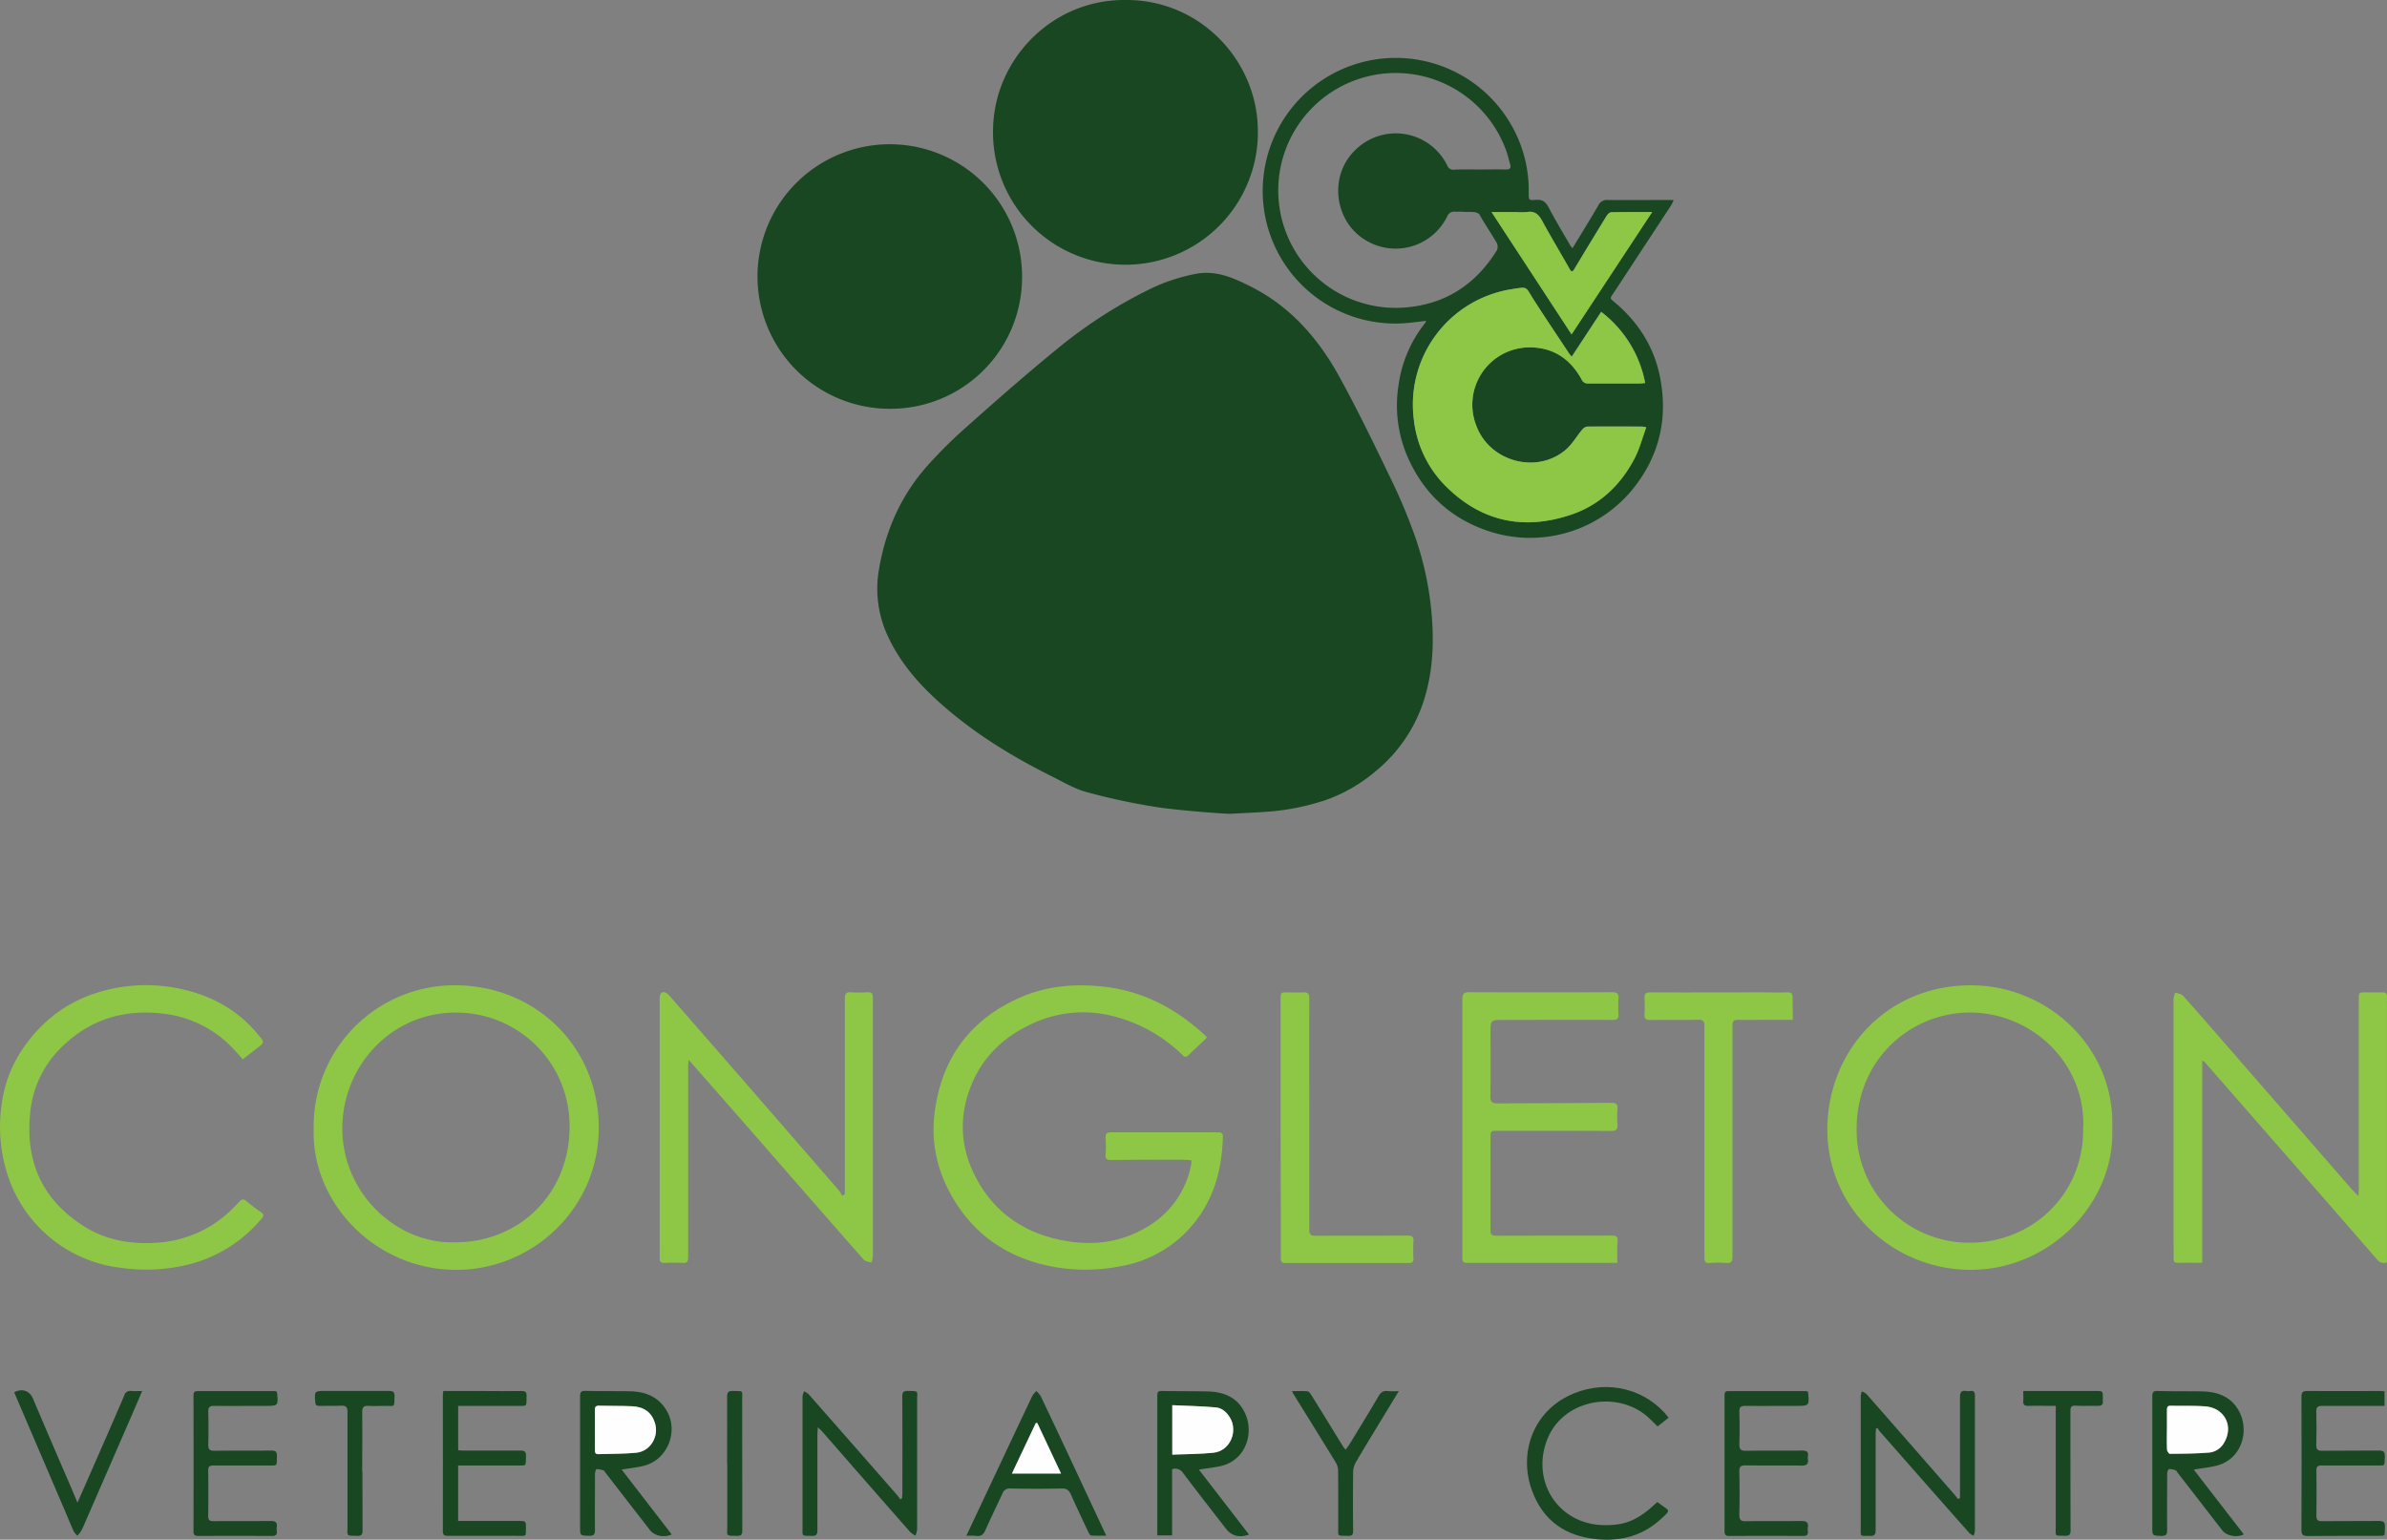 <svg xmlns="http://www.w3.org/2000/svg" viewBox="0 0 905.48 584.1"><rect x="0" y="0" width="905.48" height="584.1" fill="#808080" stroke="none"/><defs><style>.cls-1{fill:#184722;}.cls-2{fill:#8ec645;}.cls-3{fill:#fdfefd;}</style></defs><title>CongletonDesktop</title><g id="Layer_2" data-name="Layer 2"><g id="Layer_1-2" data-name="Layer 1"><path class="cls-1" d="M438.73,306.17a245,245,0,0,1-26.53-5.68c-4.63-1.25-8.91-3.83-13.26-6-15.25-7.6-29.68-16.48-42.44-27.89-8.22-7.34-15.32-15.57-19.92-25.73a42.35,42.35,0,0,1-3.09-25.2c2.52-14.66,8.36-27.79,18.25-38.92a176.15,176.15,0,0,1,14.77-14.66c11.22-10,22.48-19.9,34.1-29.39a179.75,179.75,0,0,1,34.6-22.54,69.24,69.24,0,0,1,18.86-6.35c7.45-1.27,13.85,1.63,20.22,4.81,15.27,7.64,25.93,19.94,33.92,34.56,7,12.76,13.33,25.87,19.64,39A206.19,206.19,0,0,1,536.94,204a120.21,120.21,0,0,1,6.1,28.67c.86,9.77.64,19.45-1.78,29a57.17,57.17,0,0,1-19.55,31,60.28,60.28,0,0,1-18.77,10.82A90.7,90.7,0,0,1,479.82,308c-4.39.3-8.79.49-13.19.72C466.61,308.86,447.94,307.6,438.73,306.17Z"/><path class="cls-1" d="M426.85,0c27.67-.28,49.46,22,50.28,48.29A50.24,50.24,0,1,1,376.7,49C377.17,22.23,399.32-.25,426.85,0Z"/><path class="cls-1" d="M596.52,94.14c3.38-5.57,6.65-10.81,9.75-16.16a3.63,3.63,0,0,1,3.62-2.12c7.75.09,15.5,0,23.26,0,.45,0,.91,0,1.73.1a19.25,19.25,0,0,1-1,2q-10.8,16.45-21.6,32.91c-1.69,2.58-1.83,2.06.55,4.09,8.6,7.31,14.44,16.45,16.75,27.48,3.23,15.5.21,29.77-9.65,42.41a50.18,50.18,0,0,1-55.74,16.48c-14.57-5-24.74-14.83-30.66-29a49.09,49.09,0,0,1-3-26.32,48.27,48.27,0,0,1,10.15-23.56,3.65,3.65,0,0,0,.3-.73c-2.4.27-4.65.59-6.91.79a50.31,50.31,0,0,1-54.49-42.39,50.47,50.47,0,0,1,94.19-31.85,49.57,49.57,0,0,1,6.12,24.91c0,2.7,0,2.88,2.55,2.65s3.84.63,5,2.84c2.57,4.89,5.44,9.61,8.2,14.4A10.36,10.36,0,0,0,596.52,94.14ZM561.29,64.3c3.28,0,6.56-.09,9.83,0,1.74.07,2.16-.58,1.7-2.11-.59-2-1-4-1.79-5.92a44.55,44.55,0,1,0-39.85,60.49c16.08-.71,28.21-8.22,36.65-21.8a3.32,3.32,0,0,0-.08-2.85c-1.62-2.82-5-7.9-6.54-10.76-1.05-1-2.1-1-5.21-.95-1.09-.1-3.2-.1-4.25-.1A2.75,2.75,0,0,0,549,82.05a21.77,21.77,0,0,1-29.26,10c-13.72-6.64-16.35-25.71-4.93-35.78a21.75,21.75,0,0,1,34.21,6.55,2.42,2.42,0,0,0,2.62,1.55C554.88,64.22,558.09,64.29,561.29,64.3Zm63.21,97.8c-1-.18-1.32-.29-1.64-.3-7,0-13.9,0-20.85,0a3.28,3.28,0,0,0-1.92,1.3c-2.08,2.48-3.73,5.44-6.15,7.5C582.87,180,565,175.11,560,161.44a21.74,21.74,0,0,1,19.84-29.65c9.14-.15,15.77,4.21,20.12,12.1a2.5,2.5,0,0,0,2.58,1.59c6.48,0,13,0,19.45,0,.63,0,1.26-.09,2.12-.16a44.33,44.33,0,0,0-16.68-27c-3.8,5.78-7.42,11.31-11.18,17-.5-.59-.73-.81-.9-1.07-4.6-7-9.27-13.86-13.75-20.89-3-4.71-1.84-4.62-8.21-3.63a44.32,44.32,0,0,0-37,49.7,42.09,42.09,0,0,0,12,24.94C561.9,197.94,578,201.3,596,195.25c11-3.7,18.92-11.36,24.2-21.58C622,170.13,623,166.16,624.5,162.1Zm2.23-81.66c-5.58,0-10.57,0-15.56.07-.59,0-1.35.78-1.73,1.39q-6.13,10-12.15,20c-.8,1.33-1.16,1.39-1.95,0-3.4-6-7-12-10.3-18.06-1.31-2.4-2.76-3.92-5.74-3.42a28.06,28.06,0,0,1-4.4,0c-2.84,0-5.68,0-9.1,0l30.36,46.42Z"/><path class="cls-1" d="M337.31,155.08a50.18,50.18,0,1,1,50.4-50.25A49.9,49.9,0,0,1,337.31,155.08Z"/><path class="cls-2" d="M451.9,440.13c-1.41-.07-2.66-.18-3.91-.18-8.82,0-17.65,0-26.47.13-1.63,0-2.27-.44-2.13-2.17a44.38,44.38,0,0,0,0-6.21c-.11-1.69.52-2.16,2.17-2.15,11.36.05,22.72,0,34.08,0,2.14,0,4.28,0,6.42,0,1.09,0,1.87.28,1.83,1.73-.37,14-4.31,26.55-14.46,36.63a45.9,45.9,0,0,1-24.79,12.53,68.07,68.07,0,0,1-30.19-1c-16.25-4.37-28.12-14.36-35.4-29.52a49.62,49.62,0,0,1-4.26-29.61c3-19.72,13.74-33.67,31.86-41.75,10.26-4.58,21.12-5.51,32.3-4.22,15,1.72,27.46,8.48,38.35,18.57a4.12,4.12,0,0,1,.52.75l-7,6.64a1.34,1.34,0,0,1-2.19,0A57.83,57.83,0,0,0,420.12,385,45.53,45.53,0,0,0,390,389.1c-11.38,5.58-19.2,14.32-22.93,26.44-3.41,11.07-2,21.77,3.51,31.91,6.63,12.17,17.05,19.55,30.32,22.63,11.63,2.69,23.12,1.87,33.69-4.32a34.71,34.71,0,0,0,17.35-24.51A7.49,7.49,0,0,0,451.9,440.13Z"/><path class="cls-2" d="M801.26,428.19c1,28.36-23.81,53.66-53.89,53.54-29.27-.11-54.33-23.32-54.19-53.43s23.14-55.13,55.56-54.5C777.72,374.37,802.45,398.12,801.26,428.19Zm-11-.49c.81-25-20.25-44-43.77-43.57-22,.39-42.1,17.84-42.2,44a42.72,42.72,0,0,0,43.07,43.31C771.14,471.31,790.76,452.75,790.21,427.7Z"/><path class="cls-2" d="M119,428.35a53.44,53.44,0,0,1,55-54.55c29.16.64,53,23.08,53.13,53.88.12,30.34-24.56,53.63-53.27,54.05C143.08,482.18,118.17,456.82,119,428.35Zm53.64,42.94c24.6,0,43.31-18.66,43.42-43.54a42.93,42.93,0,0,0-41.94-43.59c-24.23-.71-43.07,18.54-44.21,41.75C128.67,451.63,149.86,472,172.67,471.29Z"/><path class="cls-2" d="M835.35,479.07c-3.32,0-6.26-.07-9.19,0-1.42,0-1.68-.56-1.64-1.79.08-2.13,0-4.27,0-6.41q0-46,0-92a9.25,9.25,0,0,1,.64-2.32c1,.37,2.29.46,2.92,1.15,5.7,6.37,11.28,12.83,16.89,19.28l20.9,24q12.87,14.81,25.75,29.6c.81.93,1.7,1.8,3,3.17.07-1.37.16-2.12.16-2.87q0-35.81,0-71.59c0-2.82,0-2.82,2.73-2.82,2.07,0,4.15.06,6.22,0,1.34-.05,1.79.52,1.73,1.78s0,2.54,0,3.81v96.83a3.1,3.1,0,0,1-3.67-1q-17.47-20.1-35-40.12l-30.59-35a4.74,4.74,0,0,0-.81-.39v76.7Z"/><path class="cls-2" d="M320.47,453v-3.74q0-35.19,0-70.39c0-1.8.41-2.57,2.33-2.43a46.11,46.11,0,0,0,6.22,0c1.71-.12,2.12.52,2.11,2.17-.06,14.3,0,28.61,0,42.91q0,27.59,0,55.15a9.57,9.57,0,0,1-.59,2.34c-1-.37-2.3-.46-2.92-1.16q-20.17-22.94-40.23-46-11.81-13.49-23.65-26.93l-2.49-2.87c-.11,1.16-.21,1.72-.21,2.28q0,36.3,0,72.6c0,1.6-.3,2.31-2.09,2.17a62.06,62.06,0,0,0-6.82,0c-1.37,0-2-.42-1.89-1.83.07-1.67,0-3.35,0-5q0-46.62,0-93.25c0-2.31.76-3.07,2.39-2.39a3.79,3.79,0,0,1,1.22,1q10.08,11.52,20.15,23.07,13.16,15.1,26.28,30.23,8.92,10.27,17.86,20.55a16.64,16.64,0,0,1,1.38,2.17Z"/><path class="cls-2" d="M92.09,401.86l-2.74-3.08A43.1,43.1,0,0,0,60.9,384.44c-15.2-1.58-28.24,3-38.77,14.08a39.69,39.69,0,0,0-10.69,23.87c-1.9,18.56,4.83,33.12,20.72,43,8.47,5.26,18,6.77,27.9,6a44.22,44.22,0,0,0,24.86-9.88,59.15,59.15,0,0,0,5.76-5.55c.95-1,1.61-1.31,2.77-.32,1.78,1.51,3.68,2.88,5.58,4.25.93.67,1.22,1.18.36,2.22a52.6,52.6,0,0,1-27.77,17.56A66.55,66.55,0,0,1,46.18,481,51.37,51.37,0,0,1,2.6,444.81,58.7,58.7,0,0,1,.51,419.9,49.12,49.12,0,0,1,7.24,400c7.48-11.95,17.84-20.2,31.58-24a61.86,61.86,0,0,1,30.87-.59c11.35,2.63,21.06,8.22,28.49,17.39,2.2,2.71,2.17,2.72-.65,4.83C95.77,399,94.06,400.33,92.09,401.86Z"/><path class="cls-2" d="M613.5,479.08H576.6c-6.62,0-13.23,0-19.85,0-1.14,0-2-.06-2-1.52q0-20.55,0-41.08c0-19.19,0-38.38,0-57.56,0-1.93.57-2.51,2.53-2.5q27.16.1,54.35,0c1.89,0,2.46.59,2.33,2.41a40.24,40.24,0,0,0,0,5.81c.13,1.75-.44,2.29-2.24,2.28-13.77-.07-27.54,0-41.31,0-5,0-5,0-5,5.09,0,8,.09,16-.05,24.07,0,2.08.86,2.51,2.57,2.5,14.43-.06,28.87-.08,43.3-.22,1.93,0,2.47.57,2.34,2.38a38.85,38.85,0,0,0,0,5.81c.15,1.89-.41,2.5-2.4,2.49-14.3-.09-28.61-.05-42.92-.05-2.84,0-2.84,0-2.84,2.86,0,11.56,0,23.13,0,34.69,0,1.81.54,2.26,2.28,2.25,14.57-.06,29.14,0,43.72-.07,1.78,0,2.31.46,2.21,2.24C613.38,473.57,613.5,476.23,613.5,479.08Z"/><path class="cls-2" d="M680.09,386.89H670.8c-3.81,0-7.62.08-11.43,0-1.65-.05-2.17.46-2.17,2.15,0,14.83,0,29.67,0,44.51,0,14.37,0,28.74,0,43.11,0,1.87-.41,2.66-2.44,2.48a37.75,37.75,0,0,0-6.2,0c-1.68.12-2-.55-2-2.07,0-14.24,0-28.47,0-42.71,0-15,0-30.08,0-45.11,0-1.81-.44-2.42-2.35-2.38-6.08.12-12.16,0-18.24.08-1.72,0-2.23-.59-2.14-2.21a54.77,54.77,0,0,0,0-6c-.11-1.74.47-2.28,2.26-2.27,14.1.07,28.21,0,42.31,0,3.14,0,6.29.1,9.42,0,1.83-.08,2.29.58,2.2,2.31C680,381.34,680.09,383.94,680.09,386.89Z"/><path class="cls-2" d="M485.78,427.62V379.29c0-2.82,0-2.81,2.72-2.81,2,0,4,.1,6,0s2.16.87,2.16,2.44q-.06,19.75,0,39.51c0,16,0,31.95,0,47.93,0,1.92.49,2.47,2.45,2.45,11.56-.09,23.13,0,34.69-.08,1.77,0,2.55.38,2.38,2.33a57.1,57.1,0,0,0,0,6.41c0,1.2-.39,1.67-1.63,1.67q-23.57,0-47.13,0c-1.33,0-1.55-.7-1.55-1.76,0-2.41,0-4.81,0-7.21Z"/><path class="cls-1" d="M342.17,568.4c.05-.69.14-1.38.14-2.07,0-12.16.05-24.33-.05-36.49,0-1.85.59-2.22,2.29-2.18,4.15.1,3.34,0,3.35,3.31q0,24.66,0,49.32a8.51,8.51,0,0,1-.65,2.28,9.8,9.8,0,0,1-2-1.4q-16.71-19-33.35-38.12c-.38-.43-.83-.8-1.66-1.59-.08,1.27-.17,2.07-.17,2.87,0,12,0,24.06,0,36.09,0,1.77-.43,2.31-2.22,2.23-3.84-.15-3.42.48-3.42-3.42q0-24.75,0-49.52a6.77,6.77,0,0,1,.59-1.91,7.36,7.36,0,0,1,1.72,1.11q16.73,19,33.4,38.06c.5.57.93,1.2,1.39,1.8Z"/><path class="cls-1" d="M743.5,568.34v-2.11c0-12,0-24.06,0-36.09,0-1.92.46-2.77,2.45-2.44a4.38,4.38,0,0,0,1.4,0c1.43-.23,1.82.38,1.81,1.78,0,17.11,0,34.22,0,51.33a6.63,6.63,0,0,1-.51,1.78,5.86,5.86,0,0,1-1.59-1Q730,562.32,713.06,543a11.37,11.37,0,0,1-.85-1.28l-.6.3c0,.68-.11,1.35-.11,2,0,12.17,0,24.33,0,36.5,0,1.69-.49,2.2-2.15,2.14-4-.14-3.5.66-3.5-3.48q0-24.75,0-49.52a7.86,7.86,0,0,1,.42-1.82,6.6,6.6,0,0,1,1.76,1q16.77,19.11,33.48,38.27c.43.49.8,1,1.19,1.55Z"/><path class="cls-1" d="M832.17,557.51l19,24.58c-2.73,1.33-6.53.57-8.19-1.55q-8.52-11-17-21.95c-.21-.26-.35-.69-.61-.77a6.86,6.86,0,0,0-2.59-.51c-.3,0-.69,1.17-.69,1.8,0,7.08-.08,14.17,0,21.25,0,1.71-.36,2.37-2.2,2.3-3.45-.13-3.45,0-3.44-3.54,0-16.43,0-32.86,0-49.3,0-1.6.28-2.2,2.06-2.14,5.61.17,11.22.07,16.83.17,6,.11,11.22,2.07,14.13,7.73,3.89,7.56.81,18.3-9.11,20.56C837.76,556.72,835.14,557,832.17,557.51ZM822,542.3h0c0,2.54-.07,5.08.05,7.62,0,.57.72,1.61,1.09,1.6,5,0,10-.06,15-.48a7.28,7.28,0,0,0,5.6-3.81c3.68-6.32.09-13.2-7.32-13.72-4.32-.3-8.68-.13-13-.23-1.22,0-1.42.57-1.4,1.61C822.07,537.36,822,539.83,822,542.3Z"/><path class="cls-1" d="M454.79,557.52l19,24.62c-3.54,1.32-6.6.54-8.67-2.13-5.47-7.06-11-14.11-16.35-21.23a3.5,3.5,0,0,0-4.15-1.42v25.11H439v-1.86c0-17,0-34.08,0-51.11,0-1.38.31-1.85,1.78-1.82,5.74.13,11.49.05,17.23.18,6.1.13,11.3,2.11,14.16,8,3.67,7.52.6,18-9,20.29C460.51,556.72,457.87,557,454.79,557.52Zm-10.1-5.68c5.39-.23,10.54-.19,15.63-.73,6.19-.65,9.46-8,6.24-13.34-1.25-2.08-3.05-3.65-5.34-3.85-5.47-.5-11-.59-16.53-.85Z"/><path class="cls-1" d="M235.81,557.49l19,24.62c-2.87,1.31-6.54.56-8.22-1.61q-8.54-11-17.05-22c-.16-.21-.27-.57-.47-.63a9.68,9.68,0,0,0-2.77-.56c-.22,0-.6,1.19-.6,1.84,0,7.08-.09,14.17,0,21.25,0,1.84-.58,2.25-2.28,2.21-3.38-.09-3.37,0-3.37-3.38,0-16.51,0-33,0-49.51,0-1.72.49-2.12,2.15-2.08,5.54.14,11.09.07,16.63.16s10.34,1.74,13.59,6.6c5.38,8,1.06,19.43-8.33,21.69C241.52,556.74,238.86,557,235.81,557.49Zm-10.15-15.16v7.6c0,.93,0,1.77,1.33,1.72,4.79-.17,9.6-.06,14.36-.54,5.34-.54,8.67-6.1,7.1-11.24-1.2-4-4.07-6.18-8.64-6.39-4.19-.19-8.4-.09-12.6-.21-1.3,0-1.58.52-1.56,1.66C225.7,537.4,225.67,539.87,225.66,542.33Z"/><path class="cls-1" d="M904.53,527.79v5.54h-3.71c-6.68,0-13.36,0-20,0-1.7,0-2.19.54-2.16,2.18.1,4.21.12,8.42,0,12.63-.06,1.82.6,2.24,2.31,2.22,7.15-.09,14.3,0,21.45-.08,1.78,0,2.29.5,2.22,2.27-.15,3.92.31,3.36-3.49,3.38-6.82,0-13.64.05-20.45,0-1.59,0-2.06.49-2,2.07.09,5.68.08,11.36,0,17,0,1.58.47,2.09,2.06,2.07,7.21-.07,14.43,0,21.65-.07,1.74,0,2.37.46,2.27,2.25-.21,3.68.73,3.38-3.45,3.39-8.61,0-17.24,0-25.85.07-1.89,0-2.36-.57-2.35-2.41q.1-25.15,0-50.31c0-1.74.41-2.31,2.22-2.3,9.22.09,18.44,0,27.66,0C903.37,527.7,903.89,527.76,904.53,527.79Z"/><path class="cls-1" d="M633,537.81l-4.22,3.31c-1.62-1.53-3.08-3.16-4.78-4.49-11.78-9.15-31.36-5.37-37.11,9.52-6.17,16,4.32,32,21.23,32.42,8.44.19,13.2-1.82,20.55-8.74.35.24.73.47,1.08.74,3.49,2.72,4.39,2,.24,5.74-7.65,7-16.82,8.84-26.8,7.27-10.81-1.69-18.25-7.81-22-18-5.42-14.7.69-30.9,15.92-37C610.08,523.27,624.59,527,633,537.81Z"/><path class="cls-1" d="M168.19,527.7h16c4.55,0,9.09.08,13.64,0,1.53,0,2,.46,1.91,1.94-.11,4.1.46,3.7-3.6,3.7H173.8v16.84c.63,0,1.21.1,1.78.1,7.22,0,14.44.06,21.66,0,1.69,0,2.37.32,2.29,2.19-.17,4,.37,3.46-3.61,3.46l-20.45,0h-1.68V577h2.09c7.28,0,14.57,0,21.86,0,1.3,0,1.81.36,1.76,1.69-.16,4.56.83,3.93-3.85,3.94-8.55,0-17.11,0-25.66,0-1.42,0-2-.2-2-1.81.06-17.25,0-34.49,0-51.74C168,528.71,168.12,528.33,168.19,527.7Z"/><path class="cls-1" d="M104.89,527.85c.14.27.2.32.2.38.5,5.11.5,5.11-4.62,5.1-6.41,0-12.83.07-19.24,0-1.84,0-2.26.61-2.22,2.31q.17,6.21,0,12.43c0,1.73.47,2.31,2.26,2.29,7.22-.1,14.44,0,21.65-.08,1.69,0,2.18.52,2.13,2.18-.13,3.82.37,3.49-3.42,3.49-6.88,0-13.77,0-20.65,0-1.45,0-2,.34-2,1.89q.13,8.61,0,17.23c0,1.61.52,2,2.08,2,7.22-.07,14.44,0,21.65-.06,1.73,0,2.53.45,2.29,2.25a6.67,6.67,0,0,0,0,1.61c.18,1.45-.5,1.82-1.85,1.81q-13.93-.06-27.87,0c-1.32,0-1.89-.3-1.88-1.78q.06-25.67,0-51.32c0-1.17.13-1.86,1.6-1.85,9.69.05,19.38,0,29.07,0A4.27,4.27,0,0,1,104.89,527.85Z"/><path class="cls-1" d="M685.68,527.89c.12.21.18.26.19.32.49,5.12.49,5.12-4.59,5.12-6.42,0-12.83.06-19.24,0-1.81,0-2.28.56-2.24,2.29q.18,6.1,0,12.22c0,1.88.45,2.56,2.46,2.53,7.14-.12,14.29,0,21.44-.08,1.66,0,2.39.46,2.11,2.15a3.35,3.35,0,0,0,0,1c.28,1.88-.41,2.58-2.41,2.55-7.08-.12-14.16,0-21.24-.09-1.84,0-2.41.46-2.37,2.34.12,5.48.13,11,0,16.43,0,2,.65,2.45,2.52,2.42,7-.1,14,0,21-.08,1.91,0,2.79.46,2.47,2.46a4.7,4.7,0,0,0,0,1.4c.16,1.26-.28,1.81-1.64,1.81q-14.13-.06-28.26,0c-1.37,0-1.69-.54-1.69-1.79q0-25.76,0-51.51c0-1,.16-1.66,1.39-1.65,9.89,0,19.77,0,29.66,0A1.24,1.24,0,0,1,685.68,527.89Z"/><path class="cls-1" d="M366.57,582.62c3.37-7.15,6.53-13.88,9.7-20.6,5.1-10.82,10.18-21.65,15.32-32.45a9.34,9.34,0,0,1,1.56-1.86,10.27,10.27,0,0,1,1.67,2q6.85,14.4,13.59,28.86c3.7,7.88,7.37,15.76,11.23,24-2.09,0-3.91.08-5.72-.06-.39,0-.83-.79-1.07-1.31-2.22-4.69-4.45-9.37-6.55-14.12-.73-1.65-1.57-2.44-3.54-2.4-6.48.14-13,.12-19.45,0a2.84,2.84,0,0,0-3.05,1.9c-2.13,4.65-4.4,9.24-6.47,13.91-.72,1.62-1.59,2.44-3.44,2.16A27.26,27.26,0,0,0,366.57,582.62Zm26.93-42.76-.57-.05L383.86,559h18.61Z"/><path class="cls-1" d="M29.38,570.05c1.47-3.33,2.7-6.1,3.91-8.88,4.64-10.59,9.3-21.16,13.85-31.79a2.29,2.29,0,0,1,2.69-1.68c1.23.11,2.48,0,4.09,0-1.28,3-2.4,5.64-3.54,8.28l-18.54,42.6a20.76,20.76,0,0,1-1.24,2.5,11.29,11.29,0,0,1-1.28,1.5A8.19,8.19,0,0,1,28,581c-1.06-2.3-2-4.63-3-7q-9.78-22.81-19.56-45.66s0-.13,0-.19c3-1.55,5.81-.53,7.07,2.43Q19.68,547.51,27,564.34Z"/><path class="cls-1" d="M490.14,527.74c2.19,0,4-.11,5.87.07.53.05,1.08.88,1.45,1.47,4,6.38,7.9,12.8,11.85,19.2.27.44.63.85,1.13,1.52.63-.91,1.21-1.67,1.71-2.48,3.6-5.92,7.25-11.81,10.73-17.79.9-1.53,1.85-2.25,3.63-2a36.52,36.52,0,0,0,4.11,0L524.38,538c-3.38,5.59-6.8,11.14-10.09,16.78a7.92,7.92,0,0,0-1,3.71q-.13,11.13,0,22.26c0,1.56-.45,1.93-1.92,1.89-4.41-.13-3.7.42-3.72-3.74,0-7,0-14-.05-21.06a6.13,6.13,0,0,0-.87-3c-5.32-8.69-10.71-17.33-16.07-26A9.46,9.46,0,0,1,490.14,527.74Z"/><path class="cls-1" d="M137.48,558.18c0,7.49,0,15,.05,22.46,0,1.68-.57,2.05-2.08,2-4.29-.07-3.63.21-3.63-3.66,0-14.44,0-28.87,0-43.31,0-2-.64-2.51-2.52-2.41-2.73.15-5.47,0-8.21.07-1,0-1.41-.31-1.49-1.35-.34-4.31-.37-4.31,3.9-4.31,8,0,16,0,24.06,0,1.71,0,2.15.5,2.1,2.17-.13,4.27.24,3.45-3.55,3.49-2.07,0-4.15.12-6.21,0-1.9-.14-2.54.45-2.51,2.43.11,7.48,0,15,0,22.45Z"/><path class="cls-1" d="M779.85,533.33c-3.66,0-7.05-.08-10.44,0-1.53,0-2-.45-1.91-1.93.1-1.17,0-2.37,0-3.71H795c2.68,0,2.68,0,2.68,2.58a9.61,9.61,0,0,0,0,1.2c.17,1.43-.53,1.88-1.87,1.85-2.81-.06-5.62.09-8.42-.06-1.68-.09-2,.55-2,2.06,0,15,0,30.06.06,45.09,0,1.62-.34,2.27-2.08,2.21-4.11-.14-3.55.48-3.55-3.47q0-21.84,0-43.69Z"/><path class="cls-1" d="M275.82,555.2c0-8.48.06-17,0-25.43,0-1.79.64-2.13,2.21-2.1,4.23.09,3.5-.28,3.5,3.53,0,16.48,0,33,.05,49.45,0,1.68-.58,2-2.07,2-4.43-.07-3.62.15-3.63-3.64,0-7.94,0-15.89,0-23.83Z"/><path class="cls-2" d="M624.5,162.1c-1.49,4.06-2.5,8-4.33,11.57-5.28,10.22-13.24,17.88-24.2,21.58-17.94,6.05-34.07,2.69-47.63-10.89a42.09,42.09,0,0,1-12-24.94,44.32,44.32,0,0,1,37-49.7c6.37-1,5.22-1.08,8.21,3.63,4.48,7,9.15,13.94,13.75,20.89.17.26.4.48.9,1.07,3.76-5.73,7.38-11.26,11.18-17a44.33,44.33,0,0,1,16.68,27c-.86.07-1.49.16-2.12.16-6.48,0-13,0-19.45,0a2.5,2.5,0,0,1-2.58-1.59c-4.35-7.89-11-12.25-20.12-12.1A21.74,21.74,0,0,0,560,161.44c5,13.67,22.85,18.6,33.92,9.21,2.42-2.06,4.07-5,6.15-7.5a3.28,3.28,0,0,1,1.92-1.3c7-.09,13.9-.06,20.85,0C623.18,161.81,623.5,161.92,624.5,162.1Z"/><path class="cls-2" d="M626.73,80.44l-30.57,46.43L565.8,80.45c3.42,0,6.26,0,9.1,0a28.06,28.06,0,0,0,4.4,0c3-.5,4.43,1,5.74,3.42,3.33,6.07,6.9,12,10.3,18.06.79,1.39,1.15,1.33,1.95,0q6-10,12.15-20c.38-.61,1.14-1.38,1.73-1.39C616.16,80.39,621.15,80.44,626.73,80.44Z"/><path class="cls-3" d="M822,542.3c0-2.47,0-4.94,0-7.41,0-1,.18-1.63,1.4-1.61,4.34.1,8.7-.07,13,.23,7.41.52,11,7.4,7.32,13.72a7.28,7.28,0,0,1-5.6,3.81c-5,.42-10,.43-15,.48-.37,0-1.06-1-1.09-1.6-.12-2.54-.05-5.08-.05-7.62Z"/><path class="cls-3" d="M444.69,551.84V533.07c5.56.26,11.06.35,16.53.85,2.29.2,4.09,1.77,5.34,3.85,3.22,5.34-.05,12.69-6.24,13.34C455.23,551.65,450.08,551.61,444.69,551.84Z"/><path class="cls-3" d="M225.66,542.33c0-2.46,0-4.93,0-7.4,0-1.14.26-1.7,1.56-1.66,4.2.12,8.41,0,12.6.21,4.57.21,7.44,2.44,8.64,6.39,1.57,5.14-1.76,10.7-7.1,11.24-4.76.48-9.57.37-14.36.54-1.3.05-1.33-.79-1.33-1.72Z"/><path class="cls-3" d="M393.5,539.86l9,19.15H383.86l9.07-19.2Z"/></g></g></svg>